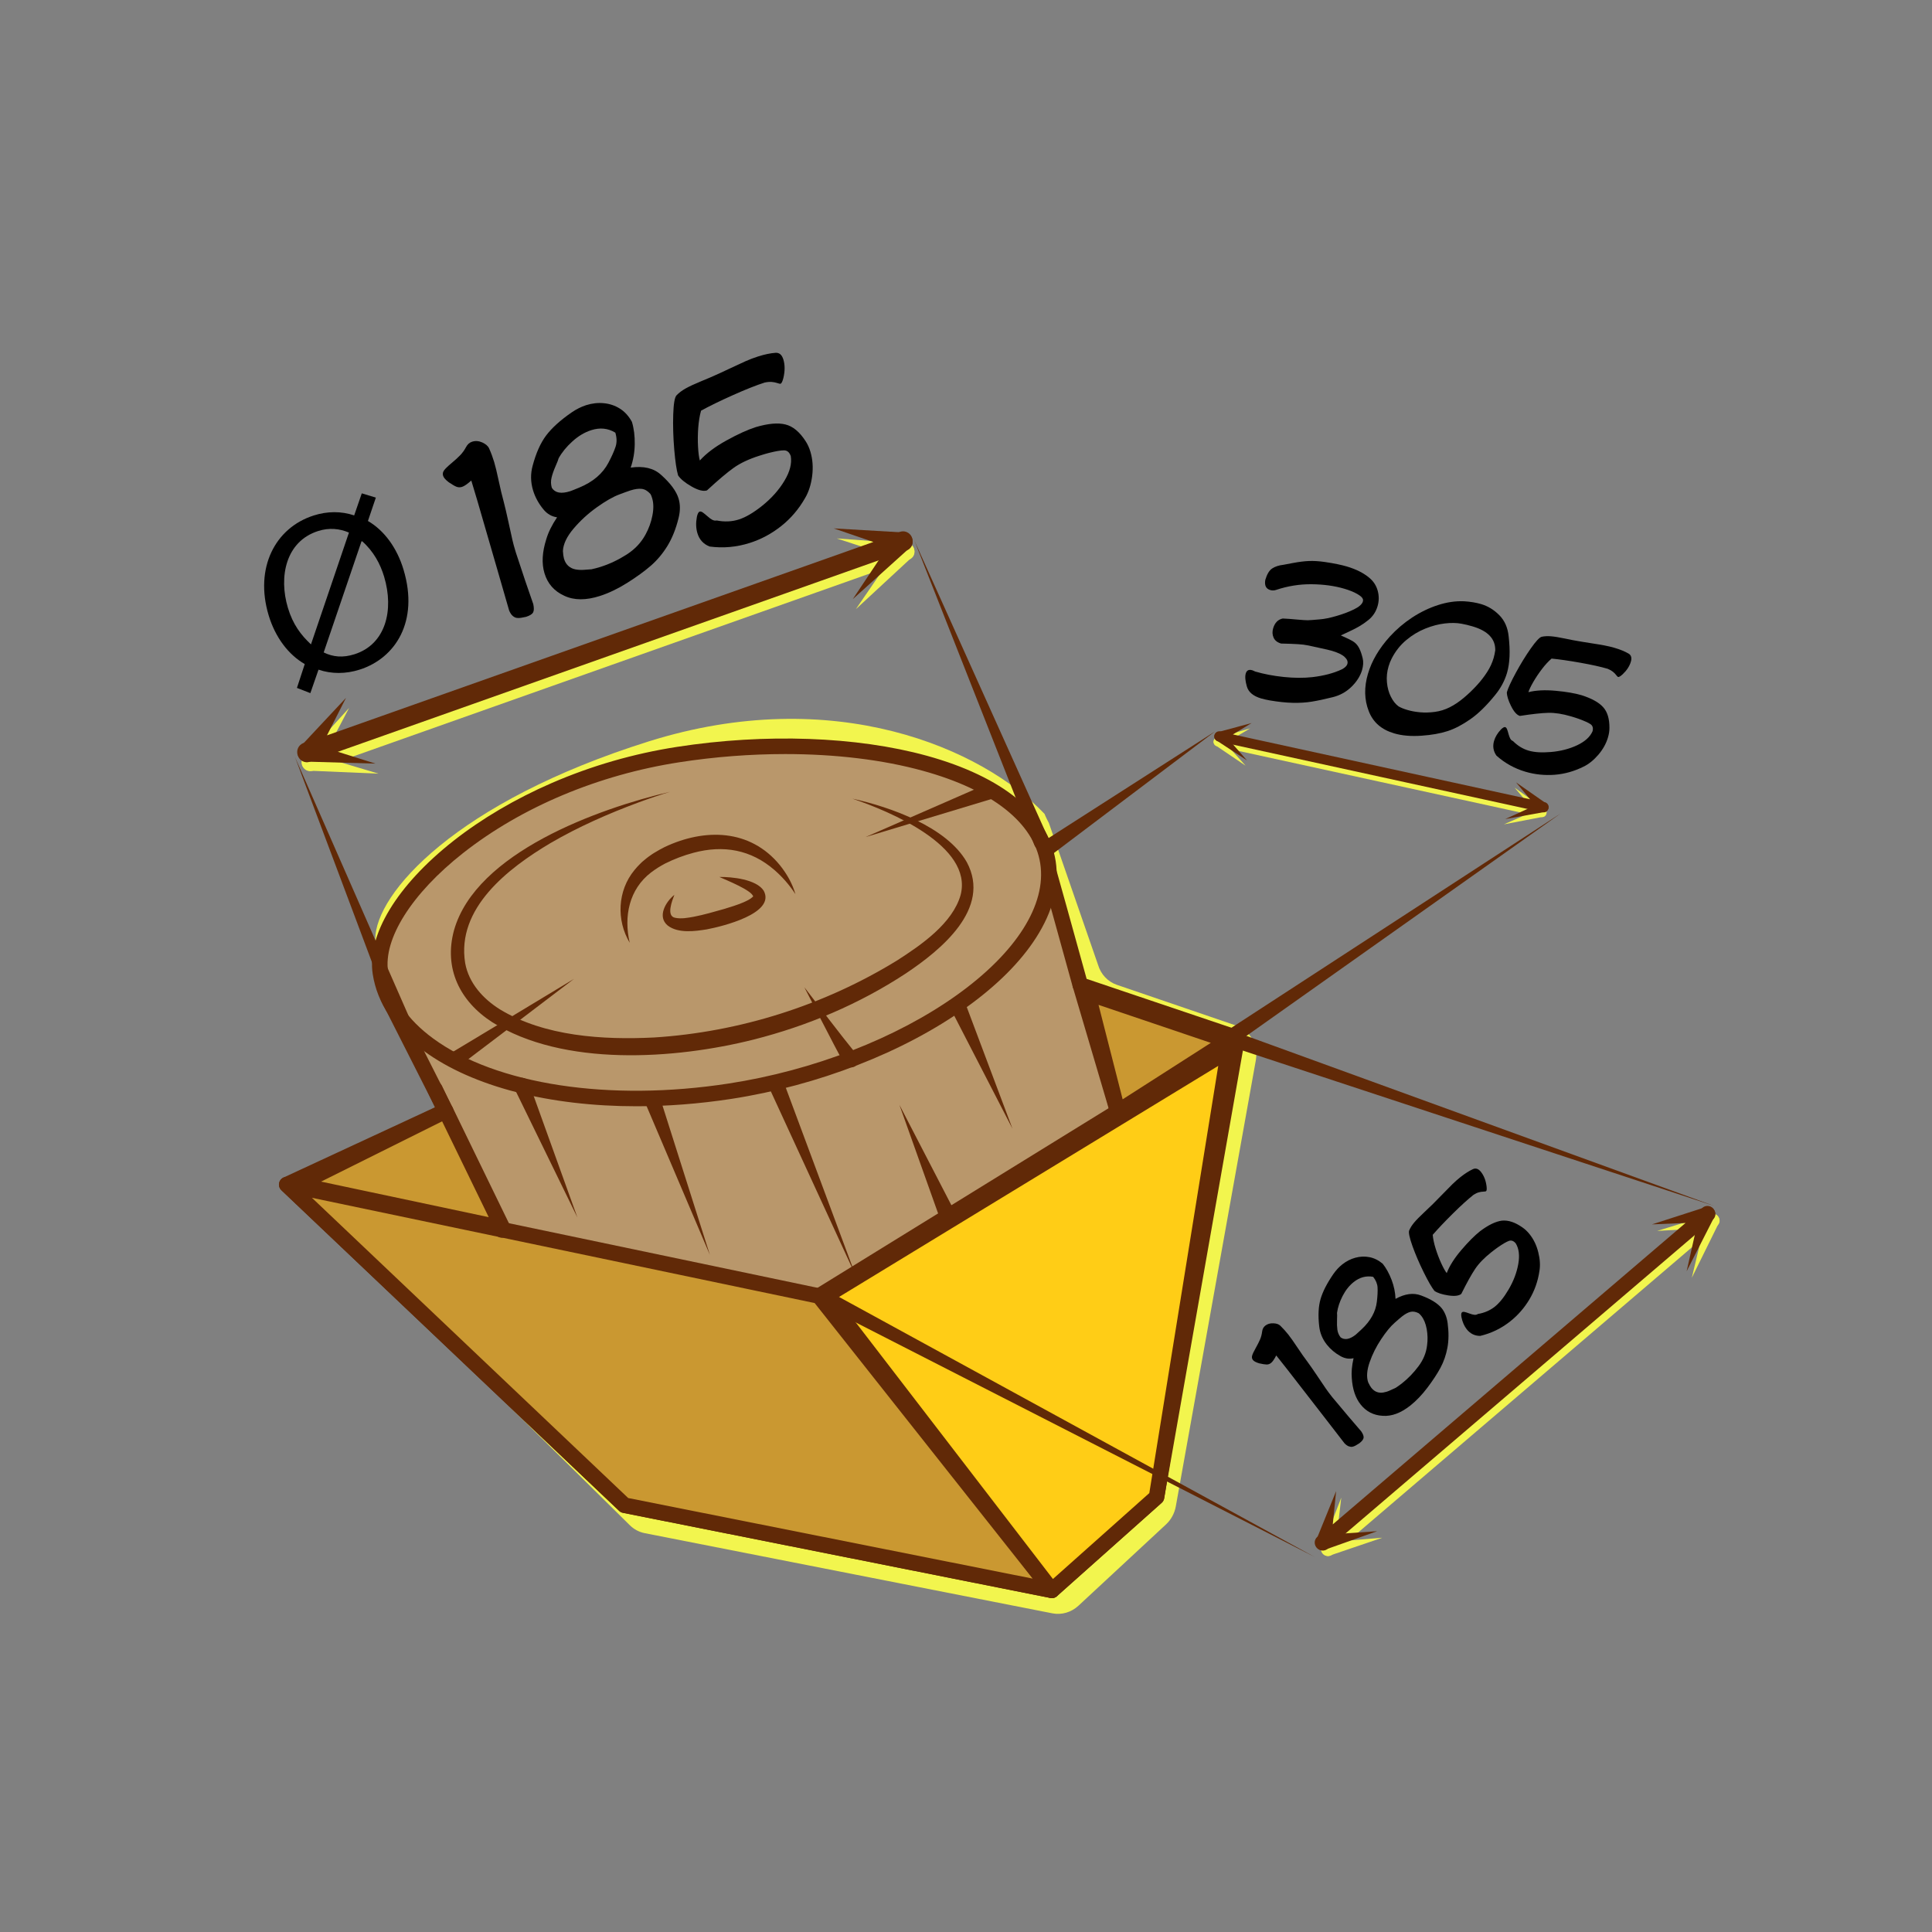 <?xml version="1.0" encoding="UTF-8"?> <!-- Generator: Adobe Illustrator 27.6.1, SVG Export Plug-In . SVG Version: 6.00 Build 0) --> <svg xmlns="http://www.w3.org/2000/svg" xmlns:xlink="http://www.w3.org/1999/xlink" id="Слой_1" x="0px" y="0px" viewBox="0 0 500 500" style="enable-background:new 0 0 500 500;" xml:space="preserve"><rect x="0" y="0" width="500" height="500" fill="#808080" stroke="none"/> <style type="text/css"> .st0{fill:#F2F54E;} .st1{fill:#B9976B;} .st2{fill:#612907;} .st3{fill:#CA9831;} .st4{fill:url(#SVGID_1_);} .st5{fill:url(#SVGID_00000178908755812494086140000007278049512891923115_);} .st6{fill:url(#SVGID_00000002352303660678285340000011388356562677067142_);} .st7{fill:url(#SVGID_00000131351831972602879940000011132651714819119749_);} .st8{fill:url(#SVGID_00000021838093085194677550000009113995319619188111_);} .st9{fill:#FFCD16;} .st10{fill:url(#SVGID_00000180334179550707936540000003951364910424033177_);} </style> <path class="st0" d="M301.76,394.52l-22.66,21.04c-1.85,1.71-4.34,2.44-6.74,1.97l-105.51-20.75c-1.44-0.28-2.77-0.99-3.83-2.03 l-77.55-76.5c-3.95-3.9-2.8-10.8,2.23-13.27L112.14,293c3.83-1.88,5.6-6.54,4.02-10.54l-18.05-32.71c0,0-0.64-1.63-0.89-4.39 c-0.07-0.71-0.11-1.49-0.1-2.33c0.01-11.83,20.91-35.5,70.75-51.15c47.98-15.07,86.45,1.85,102.45,18.75 c0.34,0.89,1.12,2.36,1.13,2.36l12.72,36.7c0.72,2.46,2.54,4.39,4.89,5.19l30.84,10.53c3.64,1.24,5.8,5.08,5.1,9.04L304.3,389.84 C303.98,391.64,303.08,393.29,301.76,394.52z"></path> <g> <path class="st1" d="M299.31,387.43l-27.09,24.14l-110.61-22.03l-87.41-82.98l41.13-19.07l-14.71-29.04c0,0-0.65-1.56-0.93-4.19 c-0.07-0.67-0.12-1.42-0.13-2.22c-0.11-11.26,20.33-33.58,69.5-47.96c47.33-13.85,85.58,2.65,101.59,18.9 c0.35,0.85,8.91,31.91,8.91,31.91l40.63,13.71L299.31,387.43z"></path> <path class="st2" d="M272.22,413.59c-0.13,0-0.26-0.01-0.39-0.04l-110.61-22.03c-0.37-0.07-0.72-0.25-0.99-0.51l-87.41-82.98 c-0.48-0.46-0.71-1.13-0.6-1.78c0.11-0.66,0.53-1.22,1.14-1.5l39.24-18.2l-13.77-27.18c-0.02-0.05-0.04-0.09-0.06-0.14 c-0.08-0.19-0.77-1.91-1.07-4.75c-0.08-0.78-0.13-1.59-0.14-2.42c-0.07-7,6.14-15.89,17.04-24.41c9.08-7.09,25.8-17.28,53.9-25.5 c21.52-6.3,43.52-6.94,63.6-1.86c16.11,4.08,30.69,11.83,39.99,21.28c0.19,0.19,0.33,0.41,0.43,0.66c0.34,0.84,5.98,21.25,8.7,31.1 l39.62,13.37c0.94,0.32,1.51,1.28,1.34,2.25l-20.9,118.83c-0.08,0.45-0.3,0.85-0.64,1.15l-27.09,24.14 C273.19,413.41,272.71,413.59,272.22,413.59z M162.58,387.69l109.05,21.72l25.82-23.01l20.48-116.44l-39-13.16 c-0.63-0.21-1.12-0.73-1.3-1.37c-3.15-11.44-7.88-28.48-8.74-31.37c-8.82-8.78-22.55-16.01-37.78-19.86 c-19.39-4.91-40.65-4.28-61.48,1.82c-27.49,8.04-43.75,17.93-52.55,24.81c-11.49,8.98-15.54,16.84-15.5,21.2 c0.01,0.69,0.05,1.37,0.12,2.03c0.21,2.01,0.66,3.31,0.77,3.59l14.66,28.95c0.25,0.49,0.28,1.05,0.11,1.57 c-0.18,0.52-0.56,0.94-1.05,1.17l-38.44,17.83L162.58,387.69z M299.31,387.43L299.31,387.43L299.31,387.43z"></path> </g> <g> <path class="st1" d="M271.2,223.18c3.72,24.06-35.95,52.06-82.23,59.21c-46.28,7.15-86.85-6.55-90.53-30.61 c-2.85-18.65,30.79-49.35,77.07-56.5C221.8,188.13,267.49,199.13,271.2,223.18z"></path> <path class="st2" d="M164.74,286.3c-22.43,0-42.37-5.02-55.03-14.3c-7.52-5.52-12.1-12.4-13.25-19.91 c-1.54-10.07,6.26-22.95,20.86-34.45c7.29-5.74,16.08-10.92,25.44-14.98c10.32-4.48,21.24-7.63,32.46-9.37 c22.91-3.54,46.48-2.7,64.65,2.3c19.61,5.4,31.45,15.09,33.34,27.29c0.98,6.35-0.72,13-5.07,19.79 c-4.03,6.29-10.13,12.38-18.12,18.1c-16.13,11.54-38.26,20.15-60.73,23.62C180.93,285.67,172.68,286.3,164.74,286.3z M203.22,195.15c-8.96,0-18.22,0.7-27.39,2.12c-20.98,3.24-40.87,11.6-56.02,23.53c-13.24,10.43-20.67,22.19-19.37,30.68 c1,6.52,4.92,12.33,11.65,17.27c16.31,11.97,45.66,16.43,76.58,11.65c21.87-3.38,43.37-11.73,59-22.91 c15.34-10.97,23.19-23.37,21.55-34c-1.63-10.54-12.43-19.07-30.43-24.02C228.38,196.6,216.11,195.15,203.22,195.15z"></path> </g> <g> <polygon class="st3" points="272.22,411.58 211.96,335.41 74.21,306.57 161.62,389.55 "></polygon> <path class="st2" d="M272.22,413.59c-0.13,0-0.26-0.01-0.39-0.04l-110.61-22.03c-0.37-0.07-0.72-0.25-0.99-0.51l-87.41-82.98 c-0.65-0.62-0.81-1.6-0.4-2.39c0.42-0.8,1.31-1.22,2.19-1.03l137.75,28.84c0.46,0.1,0.87,0.35,1.16,0.72l60.26,76.17 c0.52,0.66,0.58,1.58,0.14,2.3C273.57,413.23,272.91,413.59,272.22,413.59z M162.58,387.69l104.67,20.85l-56.42-71.31l-130.1-27.24 L162.58,387.69z"></path> </g> <g> <path class="st1" d="M174.52,231.59c0,0-9.58,12.54,13.36,5.62c20.4-6.15-1.71-10.24-1.71-10.24"></path> <path class="st2" d="M174.52,231.59c-0.56,1.51-2.19,5.53,0.24,5.94c1.55,0.32,3.18,0.01,4.76-0.27c2.65-0.51,5.23-1.27,7.85-2.01 c1.68-0.51,3.43-1.04,5.02-1.72c0.93-0.42,1.7-0.77,2.34-1.35c0.07-0.07,0.14-0.13,0.15-0.15c0.02-0.02,0.04,0.01,0.05,0.03 c-0.19-1.59-7.07-4.33-8.76-5.1c3.27-0.05,9.56,0.59,11.48,3.56c3.16,5.89-10.79,9.25-14.72,10c-3.02,0.49-7.38,1.09-10.09-0.96 C170,237.25,172.27,233.39,174.52,231.59L174.52,231.59z"></path> </g> <path class="st2" d="M162.97,243.99c-3.5-5.86-3.17-13.49,1.23-18.82c0,0,0.75-0.87,0.75-0.87c0.36-0.41,0.83-0.82,1.21-1.22 c0.66-0.57,1.5-1.26,2.23-1.75c0.25-0.2,0.67-0.45,0.94-0.62c0.83-0.53,1.82-1.05,2.69-1.5c10.34-4.88,22.1-4.72,29.8,4.68 c1.8,2.24,3.25,4.77,4.04,7.52c-1.53-2.36-3.37-4.44-5.4-6.22c-6.12-5.33-13.25-6.55-20.98-4.49c-2.53,0.67-5.02,1.62-7.36,2.79 c-0.47,0.27-1.23,0.66-1.68,0.96c-0.64,0.38-1.38,0.92-1.97,1.36C162.83,230.15,161.38,237.15,162.97,243.99L162.97,243.99z"></path> <g> <line class="st1" x1="255.87" y1="204.9" x2="224.03" y2="216.62"></line> <path class="st2" d="M256.57,206.79l-32.54,9.83l31.15-13.61c1.02-0.45,2.21,0.02,2.65,1.04 C258.32,205.15,257.71,206.45,256.57,206.79L256.57,206.79z"></path> </g> <g> <path class="st1" d="M117.42,274.41c-0.12,0.16,31.09-21.07,31.09-21.07"></path> <path class="st2" d="M119.02,275.63c-4.08-6.37-1.89-1.49-2.55-2.99l-0.05,0.03l-0.02,0.01c0,0,0,0,0.01,0 c0.24-0.13,0.67-0.39,0.91-0.53c4.12-2.46,10.92-6.57,15.1-9.08c0,0,16.1-9.72,16.1-9.72l-14.97,11.39 c-3.92,2.97-10.19,7.75-14.06,10.66c-0.26,0.19-0.67,0.5-0.93,0.68c-0.05,0.03-0.12,0.08-0.17,0.11c-0.67-1.5,1.52,3.39-2.57-2.98 C117.53,271.13,120.55,273.45,119.02,275.63L119.02,275.63z"></path> </g> <g> <path class="st1" d="M220.26,274.24c-0.51-0.33-12.09-18.74-12.09-18.74"></path> <path class="st2" d="M219.18,275.93c-0.2-0.14-0.38-0.31-0.54-0.5c-0.03-0.04-0.16-0.24-0.2-0.29c-0.77-1.26-1.86-3.39-2.57-4.71 c-1.67-3.17-6.02-11.65-7.71-14.94c3.75,4.86,9.43,12.4,13.26,17.07c0.05,0.06,0.23,0.26,0.29,0.31c-0.02-0.02-0.05-0.06-0.08-0.09 c-0.09-0.09-0.19-0.18-0.3-0.24c0.94,0.6,1.21,1.84,0.61,2.78C221.36,276.25,220.11,276.53,219.18,275.93L219.18,275.93z"></path> </g> <path class="st2" d="M220.59,206.69c9.83,2.16,24.39,7.28,29.61,16.42c6.51,12.08-6.8,22.83-15.81,28.84 c-12.03,7.9-25.43,13.56-39.35,17.09c-20.38,5.13-49.3,7.11-67.72-4.54c-8.32-5.4-12.51-13.89-9.82-23.75 c5.7-20.14,37.39-31.5,55.92-35.84c-2.71,0.82-5.38,1.73-8.03,2.71c-7.91,2.92-15.69,6.35-22.96,10.59 c-10.91,6.49-24.37,16.81-22.04,31.06c0.94,5.16,4.63,9.24,9.03,11.98c11.53,6.98,26.63,7.91,39.84,7.25 c22.15-1.4,44.03-8.32,62.93-19.95c6.23-4,14.34-9.58,16.42-16.94C251.88,218.91,230.11,209.9,220.59,206.69L220.59,206.69z"></path> <path class="st2" d="M202.84,280.1l18.64,50.1l-22.36-48.56c-0.46-1.01-0.02-2.2,0.99-2.67C201.17,278.48,202.44,279,202.84,280.1 L202.84,280.1z"></path> <path class="st2" d="M249.89,259.81l12.14,32.3l-15.81-30.67c-0.51-0.99-0.12-2.2,0.87-2.71 C248.14,258.17,249.48,258.69,249.89,259.81L249.89,259.81z"></path> <path class="st2" d="M136.89,280.24l12.54,34.84l-16.24-33.27c-0.49-1-0.07-2.21,0.93-2.69 C135.17,278.59,136.49,279.12,136.89,280.24L136.89,280.24z"></path> <path class="st2" d="M170.87,284.28l12.85,40.49l-16.63-39.09c-0.44-1.02,0.04-2.21,1.06-2.64 C169.24,282.57,170.51,283.16,170.87,284.28L170.87,284.28z"></path> <path class="st2" d="M211.97,337.42c-0.67,0-1.33-0.34-1.71-0.96c-0.58-0.95-0.29-2.18,0.66-2.77l108.25-66.8 c0.95-0.58,2.18-0.29,2.77,0.66c0.58,0.95,0.29,2.18-0.66,2.77l-108.25,66.8C212.69,337.32,212.33,337.42,211.97,337.42z"></path> <path class="st2" d="M242.73,313.89l-9.96-27.96l13.65,26.36c0.51,0.99,0.13,2.2-0.86,2.72 C244.48,315.57,243.13,315.03,242.73,313.89L242.73,313.89z"></path> <g> <linearGradient id="SVGID_1_" gradientUnits="userSpaceOnUse" x1="76.359" y1="229.924" x2="103.972" y2="229.924"> <stop offset="5.327789e-09" style="stop-color:#C39C73"></stop> <stop offset="1" style="stop-color:#B78149"></stop> </linearGradient> <line class="st4" x1="103.97" y1="263.88" x2="76.36" y2="195.97"></line> <path class="st2" d="M102.11,264.63l-25.75-68.66l29.48,67.15c0.45,1.02-0.02,2.2-1.03,2.65 C103.75,266.24,102.51,265.71,102.11,264.63L102.11,264.63z"></path> </g> <g> <linearGradient id="SVGID_00000125604076504369086470000010582025670907059634_" gradientUnits="userSpaceOnUse" x1="236.664" y1="178.945" x2="269.541" y2="178.945"> <stop offset="5.327789e-09" style="stop-color:#C39C73"></stop> <stop offset="1" style="stop-color:#B78149"></stop> </linearGradient> <line style="fill:url(#SVGID_00000125604076504369086470000010582025670907059634_);" x1="269.54" y1="217.92" x2="236.66" y2="139.97"></line> <path class="st2" d="M267.69,218.7l-31.02-78.74l34.73,77.18c0.46,1.01,0,2.2-1.01,2.66C269.34,220.27,268.1,219.77,267.69,218.7 L267.69,218.7z"></path> </g> <g> <linearGradient id="SVGID_00000142855801908428901710000003264854930631648385_" gradientUnits="userSpaceOnUse" x1="318.578" y1="239.489" x2="403.896" y2="239.489"> <stop offset="5.327789e-09" style="stop-color:#C39C73"></stop> <stop offset="1" style="stop-color:#B78149"></stop> </linearGradient> <line style="fill:url(#SVGID_00000142855801908428901710000003264854930631648385_);" x1="318.58" y1="268.46" x2="403.9" y2="210.52"></line> <path class="st2" d="M317.45,266.79c0,0,86.45-56.27,86.45-56.27l-84.19,59.6c-0.91,0.64-2.16,0.43-2.8-0.48 C316.24,268.71,316.49,267.41,317.45,266.79L317.45,266.79z"></path> </g> <g> <linearGradient id="SVGID_00000099641617848263747500000018335748046160380816_" gradientUnits="userSpaceOnUse" x1="271.446" y1="204.243" x2="314.507" y2="204.243"> <stop offset="5.327789e-09" style="stop-color:#C39C73"></stop> <stop offset="1" style="stop-color:#B78149"></stop> </linearGradient> <line style="fill:url(#SVGID_00000099641617848263747500000018335748046160380816_);" x1="271.45" y1="219.23" x2="314.51" y2="189.26"></line> <path class="st2" d="M270.3,217.58l44.21-28.33l-41.91,31.63c-0.89,0.67-2.15,0.49-2.82-0.39 C269.07,219.56,269.31,218.21,270.3,217.58L270.3,217.58z"></path> </g> <g> <linearGradient id="SVGID_00000083082367501429365220000006121485239362268546_" gradientUnits="userSpaceOnUse" x1="318.467" y1="290.413" x2="443.63" y2="290.413"> <stop offset="5.327789e-09" style="stop-color:#C39C73"></stop> <stop offset="1" style="stop-color:#B78149"></stop> </linearGradient> <line style="fill:url(#SVGID_00000083082367501429365220000006121485239362268546_);" x1="318.47" y1="268.73" x2="443.63" y2="312.1"></line> <path class="st2" d="M319.12,266.83l124.51,45.27l-125.82-41.47c-1.05-0.35-1.63-1.48-1.28-2.54 C316.88,267.01,318.06,266.44,319.12,266.83L319.12,266.83z"></path> </g> <g> <g> <path d="M76.85,178.03l2.02-6.17c-4.22-2.42-7.63-6.91-9.35-12.64c-3.66-12.19,1.63-22.61,11.66-25.81 c3.53-1.13,7.14-1.15,10.48-0.02l1.97-5.71l3.64,1.1l-2.05,6.05c4.24,2.47,7.52,6.95,9.22,12.62 c4.04,13.45-2.17,22.91-11.34,25.84c-3.64,1.17-7.33,1.15-10.67,0.02l-2.11,6.07L76.85,178.03z M90.31,137.83 c-2.44-1.04-5.14-1.31-7.98-0.4c-8.37,2.67-10.25,11.81-7.82,19.88c1.29,4.29,3.36,7.02,5.96,9.45l0.04-0.08L90.31,137.83z M83.77,168.85c2.41,1.17,4.93,1.44,8,0.46c8.03-2.57,10.25-11.37,7.64-20.07c-0.98-3.26-2.71-6.54-5.69-9.17l-0.17,0.05 L83.77,168.85z"></path> <path d="M126.59,116.07c0.51,1.14,0.94,2.31,1.31,3.53c0.31,1.03,0.69,2.61,1.14,4.72c0.45,2.12,0.89,3.98,1.34,5.6 c0.3,1.16,0.71,2.87,1.2,5.14c0.5,2.27,0.83,3.81,1.02,4.63c0.18,0.82,0.48,1.9,0.88,3.23c0.06,0.19,0.15,0.48,0.29,0.88 c0.14,0.39,0.24,0.71,0.31,0.93c1.14,3.53,2.45,7.4,3.93,11.61c0.21,0.98,0.2,1.7-0.04,2.15c-0.24,0.45-0.85,0.84-1.84,1.15 c-0.39,0.08-0.8,0.16-1.24,0.24c-0.44,0.08-0.83,0.08-1.18,0.03c-0.35-0.06-0.69-0.23-1.03-0.52c-0.34-0.29-0.64-0.75-0.91-1.37 c-0.78-2.72-1.77-6.15-2.97-10.29c-1.2-4.13-2.94-10.15-5.23-18.04l-1.6-5.33c-1.02,0.91-1.81,1.46-2.38,1.64 c-0.53,0.17-1.04,0.15-1.51-0.05c-0.48-0.2-1.13-0.59-1.97-1.16c-0.81-0.62-1.29-1.18-1.44-1.67c-0.15-0.5-0.06-0.96,0.26-1.4 c0.33-0.44,0.95-1.05,1.89-1.83c0.93-0.78,1.69-1.47,2.28-2.08c0.59-0.61,1.09-1.31,1.52-2.12c0.37-0.7,0.9-1.17,1.58-1.38 c0.83-0.27,1.71-0.2,2.62,0.2C125.73,114.93,126.32,115.45,126.59,116.07z"></path> <path d="M175.62,134.04c-0.69,2.82-1.66,5.23-2.88,7.23c-1.23,2-2.67,3.72-4.32,5.15c-1.65,1.43-3.68,2.9-6.1,4.43 c-2.45,1.54-4.8,2.66-7.04,3.38c-3.65,1.17-6.73,1.15-9.25-0.05c-2.6-1.18-4.31-3.12-5.12-5.83c-0.76-2.52-0.6-5.46,0.47-8.81 c0.51-1.75,1.44-3.64,2.79-5.66c-1.39-0.19-2.57-0.87-3.55-2.07c-1.25-1.52-2.14-3.17-2.67-4.92c-0.64-2.14-0.68-4.26-0.1-6.37 c0.88-3.29,2.05-5.91,3.51-7.84c1.46-1.93,3.63-3.9,6.53-5.91c1.24-0.86,2.51-1.49,3.8-1.91c1.52-0.48,3.04-0.66,4.56-0.51 c1.52,0.14,2.91,0.61,4.17,1.4c1.26,0.79,2.3,1.93,3.12,3.43c0.52,1.72,0.76,3.64,0.73,5.76c-0.03,2.12-0.38,4.15-1.05,6.08 c3.35-0.48,5.97,0.14,7.87,1.88c2.45,2.19,3.96,4.24,4.53,6.15C176.07,130.55,176.07,132.22,175.62,134.04z M159.25,111.97 c-1.89-1.15-3.97-1.37-6.25-0.64c-1.71,0.55-3.33,1.51-4.87,2.91c-1.54,1.39-2.72,2.85-3.56,4.37c-0.07,0.32-0.34,1.01-0.81,2.08 c-0.47,1.07-0.81,2.05-1.02,2.93c-0.21,0.88-0.19,1.76,0.08,2.64c0.85,1.32,2.44,1.6,4.75,0.86c0.23-0.07,1.01-0.38,2.34-0.93 c3.55-1.47,6.07-3.61,7.55-6.43c0.88-1.66,1.49-3.04,1.85-4.14C159.67,114.52,159.65,113.31,159.25,111.97z M168.33,127.84 c-0.69-0.78-1.44-1.22-2.24-1.32s-1.79,0.04-2.96,0.41c-0.65,0.21-1.6,0.56-2.87,1.04c-1.61,0.6-3.55,1.71-5.83,3.34 c-2.28,1.63-4.28,3.47-6.02,5.53s-2.64,3.98-2.73,5.77c0.05,0.86,0.15,1.52,0.28,1.98c0.24,0.8,0.62,1.42,1.12,1.87 c0.51,0.45,1.1,0.74,1.76,0.88c0.67,0.14,1.4,0.19,2.2,0.14c0.8-0.04,1.48-0.1,2.04-0.15c0.78-0.17,1.57-0.38,2.37-0.63 c2.32-0.74,4.56-1.8,6.72-3.18c2.16-1.38,3.8-3.13,4.92-5.24c0.83-1.52,1.42-3.14,1.75-4.86c0.34-1.72,0.32-3.21-0.06-4.47 C168.62,128.41,168.47,128.04,168.33,127.84z"></path> <path d="M208.46,114.13c0.53,0.79,0.96,1.72,1.28,2.79c0.58,1.95,0.73,4.03,0.45,6.26c-0.29,2.23-0.9,4.14-1.84,5.73 c-1.64,2.87-3.7,5.28-6.19,7.25s-5.19,3.42-8.12,4.35c-3.42,1.09-6.88,1.4-10.39,0.93c-1.6-0.62-2.65-1.77-3.16-3.45 c-0.38-1.26-0.43-2.67-0.14-4.22c0.17-0.81,0.41-1.26,0.71-1.36c0.23-0.07,0.5,0,0.81,0.21c0.31,0.21,0.71,0.54,1.2,0.97 c0.48,0.43,0.91,0.75,1.28,0.94s0.75,0.25,1.14,0.17c2.03,0.4,3.94,0.31,5.73-0.26s3.8-1.76,6.05-3.56 c2.41-1.94,4.33-4.09,5.74-6.45c1.42-2.36,1.96-4.49,1.64-6.39c-0.34-0.98-0.91-1.48-1.73-1.49c-0.81-0.01-2.13,0.21-3.95,0.67 c-0.58,0.14-1.4,0.39-2.47,0.73c-2.7,0.86-4.9,1.9-6.62,3.12c-1.71,1.22-4.02,3.17-6.92,5.85c-0.95,0.3-2.28-0.04-3.99-1.02 c-1.71-0.98-2.87-1.94-3.48-2.87c-0.4-1.34-0.73-3.58-1-6.74c-0.26-3.16-0.35-6.14-0.26-8.96c0.09-2.81,0.37-4.48,0.84-5 c0.63-0.66,1.42-1.26,2.36-1.79c0.94-0.53,2.32-1.17,4.14-1.92c1.81-0.75,2.98-1.24,3.49-1.49c0.74-0.32,1.98-0.89,3.73-1.72 c1.75-0.83,3.15-1.48,4.19-1.94c1.05-0.46,2.12-0.87,3.22-1.22c1.67-0.53,3.18-0.85,4.52-0.94c0.98-0.06,1.65,0.52,2.02,1.74 c0.42,1.41,0.42,3,0,4.77c-0.23,0.91-0.47,1.41-0.74,1.49c-0.11,0.04-0.39-0.02-0.83-0.17c-0.44-0.15-0.92-0.25-1.43-0.29 c-0.51-0.04-1.12,0-1.83,0.15c-2.16,0.69-4.9,1.77-8.2,3.25c-3.3,1.47-6.06,2.82-8.28,4.03c-0.36,1.29-0.6,2.77-0.73,4.44 c-0.12,1.67-0.14,3.31-0.05,4.91c0.09,1.61,0.25,2.79,0.47,3.55c1.62-1.81,3.91-3.54,6.87-5.18c2.96-1.64,5.51-2.79,7.63-3.47 c3.17-0.93,5.72-1.16,7.63-0.68C205.18,110.31,206.91,111.74,208.46,114.13z"></path> </g> </g> <g> <path class="st0" d="M216.56,139.35l18.16,1.33c2.24,0.19,2.72,3.34,0.54,4.15c0.06-0.01-154.02,54.52-154.05,54.54 c-2.07,0.95-4.05-1.5-2.49-3.34c0,0,11.62-12.81,11.62-12.81l-8.07,15.34l-2.49-3.34l153.81-54.45l0.29,4.23L216.56,139.35 L216.56,139.35z"></path> <path class="st0" d="M221.48,157.67l11.18-16.28c0.69-1.01,2.05-1.26,3.05-0.56s1.24,2.07,0.55,3.08 c-0.09,0.13-0.21,0.26-0.32,0.37L221.48,157.67L221.48,157.67z"></path> <path class="st0" d="M97.97,200.22l-17.84-0.76c-1.21-0.05-2.15-1.08-2.09-2.31c0.05-1.22,1.08-2.17,2.29-2.12 c0.18,0.01,0.36,0.04,0.53,0.09L97.97,200.22L97.97,200.22z"></path> </g> <g> <path class="st2" d="M215.77,136.75l18.21,1.06c2.54,0.18,3.09,3.74,0.64,4.65c0.06,0-154.05,54.53-154.12,54.56 c-2.38,1.11-4.6-1.69-2.8-3.76c0,0,11.84-12.65,11.84-12.65l-7.85,15.49l-2.8-3.76L232.7,137.9l0.33,4.76L215.77,136.75 L215.77,136.75z"></path> <path class="st2" d="M220.69,155.07l10.97-16.46c0.76-1.14,2.3-1.45,3.43-0.68c1.13,0.77,1.43,2.31,0.67,3.46 c-0.12,0.17-0.26,0.34-0.41,0.47L220.69,155.07L220.69,155.07z"></path> <path class="st2" d="M97.18,197.62l-17.89-0.51c-1.36-0.04-2.42-1.18-2.38-2.55c0.04-1.37,1.18-2.45,2.53-2.41 c0.23,0.01,0.45,0.05,0.66,0.11L97.18,197.62L97.18,197.62z"></path> </g> <g> <path class="st0" d="M391.99,203.85l7.77,5.6c0.95,0.7,0.31,2.23-0.89,1.99c0.03,0.01-83.77-18.29-83.79-18.29 c-1.19-0.15-1.41-1.78-0.21-2.17c0,0,8.68-2.48,8.68-2.48l-7.78,4.58l-0.21-2.17l83.66,18.26l-1.02,1.96L391.99,203.85 L391.99,203.85z"></path> <path class="st0" d="M389.21,213.34l9.43-4.14c0.58-0.26,1.26,0.01,1.52,0.59c0.26,0.58-0.01,1.26-0.59,1.52 c-0.08,0.03-0.16,0.06-0.24,0.08L389.21,213.34L389.21,213.34z"></path> <path class="st0" d="M322.36,198.16l-7.78-5.26c-0.53-0.36-0.67-1.07-0.31-1.6c0.36-0.53,1.07-0.67,1.6-0.31 c0.08,0.05,0.15,0.12,0.21,0.18L322.36,198.16L322.36,198.16z"></path> </g> <g> <path class="st2" d="M392.35,202.48l7.86,5.49c1.09,0.78,0.37,2.51-0.98,2.24c0.03,0.01-83.79-18.29-83.82-18.3 c-1.36-0.16-1.6-2.02-0.23-2.44c0,0,8.74-2.35,8.74-2.35l-7.73,4.71l-0.23-2.44l83.66,18.26l-1.15,2.2L392.35,202.48L392.35,202.48 z"></path> <path class="st2" d="M389.56,211.97l9.39-4.28c0.65-0.3,1.42-0.01,1.72,0.64s0.01,1.42-0.64,1.72c-0.1,0.05-0.21,0.08-0.31,0.1 L389.56,211.97L389.56,211.97z"></path> <path class="st2" d="M322.71,196.79l-7.87-5.16c-0.6-0.39-0.76-1.19-0.37-1.79c0.39-0.6,1.19-0.76,1.79-0.37 c0.1,0.06,0.19,0.15,0.26,0.23L322.71,196.79L322.71,196.79z"></path> </g> <g> <path class="st0" d="M428.87,318.56l13.96-4.28c1.73-0.51,3,1.68,1.6,2.91c0.05-0.03-99.45,84.96-99.47,84.99 c-1.27,1.31-3.47,0.06-2.83-1.75c0,0,4.99-12.84,4.99-12.84l-1.6,13.69l-2.83-1.75l99.31-84.85l1.44,3.05L428.87,318.56 L428.87,318.56z"></path> <path class="st0" d="M437.84,330.69l3.66-15.28c0.23-0.94,1.17-1.53,2.12-1.3c0.94,0.23,1.53,1.17,1.3,2.12 c-0.03,0.13-0.08,0.25-0.13,0.37L437.84,330.69L437.84,330.69z"></path> <path class="st0" d="M357.75,397.96l-13.57,4.61c-0.92,0.31-1.92-0.18-2.23-1.1c-0.31-0.92,0.18-1.92,1.1-2.23 c0.14-0.05,0.28-0.08,0.42-0.09L357.75,397.96L357.75,397.96z"></path> </g> <g> <path class="st2" d="M427.53,316.87l13.93-4.49c1.96-0.6,3.39,1.87,1.82,3.26c0.04-0.02-99.47,84.98-99.51,85.02 c-1.46,1.51-3.93,0.08-3.18-1.97c0,0,5.2-12.79,5.2-12.79l-1.39,13.74l-3.18-1.97l99.31-84.85l1.62,3.43L427.53,316.87 L427.53,316.87z"></path> <path class="st2" d="M436.5,329l3.45-15.36c0.24-1.07,1.3-1.74,2.37-1.5c1.07,0.24,1.74,1.3,1.5,2.37 c-0.04,0.16-0.1,0.32-0.17,0.46L436.5,329L436.5,329z"></path> <path class="st2" d="M356.41,396.27l-13.53,4.81c-1.03,0.36-2.15-0.17-2.52-1.2s0.17-2.15,1.2-2.52c0.17-0.06,0.35-0.1,0.52-0.11 L356.41,396.27L356.41,396.27z"></path> </g> <g> <path d="M352.65,170.32c0.24,0.92,0.18,1.98-0.17,3.18c-0.5,1.56-1.42,3-2.78,4.3c-1.36,1.31-2.96,2.18-4.8,2.63 c-2.07,0.52-3.86,0.9-5.39,1.15c-1.53,0.25-3.17,0.35-4.94,0.31c-1.76-0.04-3.74-0.25-5.92-0.62c-0.84-0.15-1.6-0.32-2.26-0.51 c-2.04-0.6-3.28-1.63-3.7-3.09c-0.42-1.46-0.52-2.58-0.29-3.37c0.24-0.82,0.8-1.1,1.68-0.84c0.12,0.04,0.37,0.14,0.73,0.32 c2.26,0.67,4.74,1.14,7.42,1.42c2.69,0.28,5.16,0.29,7.42,0.04c2.97-0.35,5.51-1.02,7.61-2.01c0.8-0.41,1.29-0.88,1.44-1.42 c0.18-0.6-0.07-1.2-0.72-1.8c-0.66-0.61-1.77-1.14-3.35-1.6c-0.09-0.03-0.27-0.07-0.53-0.13c-0.26-0.06-0.46-0.11-0.62-0.16 c-2.4-0.54-4.01-0.89-4.81-1.06c-0.8-0.17-1.73-0.29-2.76-0.35c-1.04-0.07-2.49-0.12-4.36-0.16c-0.98-0.29-1.63-0.8-1.95-1.55 c-0.33-0.75-0.36-1.54-0.11-2.39c0.43-1.45,1.26-2.29,2.49-2.54c1.11,0.05,2.34,0.14,3.69,0.27c1.35,0.12,2.27,0.18,2.77,0.18 c0.5-0.01,1.54-0.08,3.12-0.23c1.19-0.09,2.63-0.38,4.33-0.88c1.7-0.49,3.21-1.06,4.53-1.71c1.32-0.65,2.08-1.33,2.29-2.02 c0.07-0.25,0.07-0.47-0.01-0.67c-0.13-0.38-0.62-0.82-1.48-1.31c-0.86-0.49-1.97-0.94-3.32-1.34c-2.51-0.74-5.33-1.13-8.45-1.16 c-3.12-0.03-6.19,0.46-9.23,1.48c-0.49,0.16-0.99,0.17-1.49,0.02c-1.1-0.33-1.52-1.2-1.27-2.63c0.44-1.48,1.03-2.46,1.79-2.96 c0.76-0.49,1.72-0.81,2.89-0.94c0.14-0.03,0.98-0.18,2.5-0.47c1.52-0.29,2.89-0.46,4.1-0.51c1.21-0.05,2.6,0.03,4.18,0.26 c2.36,0.35,4.24,0.74,5.66,1.16c2.39,0.71,4.34,1.69,5.84,2.96c1.07,0.9,1.78,2.01,2.14,3.35c0.36,1.33,0.34,2.66-0.05,3.98 c-0.42,1.41-1.19,2.59-2.32,3.52c-0.81,0.65-1.59,1.2-2.35,1.64s-1.56,0.86-2.39,1.24c-0.83,0.39-1.65,0.77-2.44,1.15 c0.73,0.32,1.42,0.63,2.08,0.95c0.66,0.31,1.19,0.63,1.59,0.96s0.77,0.8,1.09,1.42S352.39,169.25,352.65,170.32z"></path> <path d="M386.94,179.87c-2.21,2.73-4.34,4.82-6.41,6.26c-2.06,1.44-4.03,2.47-5.9,3.08s-4.12,1.01-6.73,1.19 c-2.72,0.19-5.09-0.01-7.1-0.61c-3.27-0.96-5.46-2.87-6.56-5.73c-1.17-2.98-1.24-6.21-0.21-9.7c0.98-3.33,2.87-6.53,5.65-9.61 c1.72-1.88,3.65-3.53,5.78-4.93c2.14-1.4,4.37-2.48,6.69-3.23c2.32-0.75,4.58-1.08,6.77-0.98c1.61,0.1,3.08,0.34,4.4,0.73 c1.76,0.52,3.33,1.48,4.71,2.88c1.38,1.4,2.18,3.22,2.41,5.48c0.44,3.82,0.3,6.97-0.43,9.46 C389.4,176.21,388.38,178.11,386.94,179.87z M386.97,168.3c0.05-2.96-1.9-5.02-5.86-6.19c-0.97-0.29-1.93-0.52-2.87-0.69 c-1.26-0.24-2.71-0.26-4.33-0.07c-1.63,0.19-3.31,0.63-5.05,1.33s-3.39,1.69-4.93,2.98c-1.54,1.29-2.8,2.88-3.77,4.78 c-0.32,0.62-0.59,1.3-0.8,2.02c-0.41,1.38-0.55,2.76-0.42,4.13c0.12,1.37,0.46,2.61,1.01,3.71c0.55,1.1,1.21,1.94,2,2.51 c0.58,0.34,1.34,0.65,2.29,0.93c0.97,0.29,2.06,0.49,3.26,0.6c1.2,0.11,2.47,0.08,3.82-0.1c1.35-0.18,2.65-0.58,3.89-1.21 c1.24-0.62,2.5-1.48,3.78-2.57c1.14-0.96,2.21-2,3.22-3.1c1.01-1.1,1.89-2.24,2.65-3.42c0.76-1.18,1.32-2.39,1.69-3.65 C386.73,169.65,386.87,168.99,386.97,168.3z"></path> <path d="M416.52,188.35c0.01,0.79-0.12,1.62-0.38,2.5c-0.47,1.6-1.31,3.1-2.5,4.49c-1.2,1.39-2.47,2.42-3.83,3.07 c-2.41,1.2-4.9,1.9-7.49,2.1c-2.59,0.19-5.09-0.07-7.51-0.78c-2.83-0.83-5.34-2.22-7.53-4.17c-0.82-1.16-1.02-2.44-0.62-3.82 c0.31-1.04,0.9-2.02,1.79-2.96c0.48-0.47,0.85-0.67,1.1-0.6c0.19,0.06,0.34,0.23,0.46,0.52c0.12,0.29,0.25,0.7,0.38,1.21 c0.14,0.52,0.29,0.93,0.46,1.24c0.17,0.31,0.4,0.52,0.71,0.64c1.21,1.21,2.56,2.04,4.04,2.47c1.48,0.44,3.39,0.56,5.74,0.36 c2.52-0.21,4.8-0.8,6.82-1.75c2.02-0.96,3.35-2.16,3.99-3.62c0.21-0.83,0.04-1.43-0.51-1.82c-0.55-0.38-1.55-0.84-3-1.37 c-0.46-0.17-1.13-0.39-2.01-0.65c-2.23-0.66-4.21-0.97-5.93-0.93c-1.72,0.04-4.17,0.31-7.36,0.8c-0.79-0.23-1.54-1.08-2.27-2.54 s-1.1-2.66-1.1-3.58c0.32-1.1,1.1-2.79,2.34-5.07s2.52-4.37,3.84-6.25c1.32-1.88,2.26-2.89,2.82-3.04c0.73-0.16,1.54-0.2,2.42-0.13 c0.88,0.07,2.11,0.27,3.69,0.6c1.58,0.33,2.59,0.53,3.05,0.59c0.65,0.12,1.75,0.31,3.32,0.55s2.82,0.45,3.74,0.62 c0.92,0.17,1.84,0.39,2.75,0.66c1.38,0.41,2.56,0.89,3.52,1.45c0.7,0.41,0.9,1.12,0.6,2.12c-0.34,1.16-1.06,2.25-2.14,3.26 c-0.56,0.52-0.96,0.74-1.17,0.68c-0.09-0.03-0.26-0.2-0.49-0.5c-0.23-0.31-0.52-0.6-0.85-0.86c-0.33-0.27-0.77-0.52-1.32-0.75 c-1.79-0.53-4.15-1.05-7.07-1.57c-2.92-0.52-5.41-0.88-7.47-1.08c-0.83,0.71-1.66,1.61-2.49,2.7c-0.83,1.09-1.58,2.2-2.24,3.34 c-0.66,1.14-1.08,2.02-1.27,2.65c1.92-0.49,4.26-0.61,7.02-0.36c2.76,0.25,5.02,0.64,6.78,1.16c2.59,0.83,4.43,1.85,5.53,3.07 C415.99,184.21,416.53,185.99,416.52,188.35z"></path> </g> <g> <path d="M331.36,343.11c0.73,0.72,1.43,1.48,2.08,2.31c0.55,0.69,1.31,1.78,2.3,3.26c0.98,1.48,1.89,2.77,2.72,3.87 c0.58,0.79,1.41,1.98,2.47,3.56c1.06,1.58,1.79,2.66,2.18,3.23s0.94,1.31,1.65,2.21c0.1,0.13,0.27,0.32,0.49,0.58 c0.23,0.26,0.4,0.47,0.52,0.62c1.94,2.35,4.12,4.91,6.52,7.69c0.46,0.68,0.66,1.23,0.61,1.65c-0.05,0.41-0.41,0.89-1.08,1.41 c-0.28,0.18-0.57,0.36-0.88,0.54c-0.31,0.19-0.61,0.31-0.9,0.37c-0.29,0.06-0.6,0.03-0.95-0.09c-0.35-0.12-0.72-0.38-1.12-0.78 c-1.42-1.84-3.21-4.16-5.38-6.96c-2.17-2.8-5.32-6.86-9.46-12.2l-2.84-3.59c-0.51,0.99-0.96,1.64-1.35,1.94 c-0.36,0.29-0.75,0.42-1.18,0.4c-0.43-0.01-1.05-0.12-1.87-0.3c-0.81-0.24-1.35-0.52-1.62-0.85s-0.34-0.71-0.22-1.14 c0.12-0.43,0.42-1.08,0.91-1.94c0.49-0.86,0.86-1.61,1.14-2.25c0.27-0.63,0.45-1.32,0.54-2.05c0.08-0.64,0.34-1.15,0.81-1.52 c0.57-0.45,1.26-0.65,2.08-0.61C330.35,342.49,330.96,342.71,331.36,343.11z"></path> <path d="M374.65,342.45c0.31,2.35,0.29,4.46-0.06,6.34c-0.35,1.88-0.95,3.61-1.79,5.18c-0.85,1.57-1.98,3.29-3.38,5.15 c-1.43,1.89-2.91,3.43-4.42,4.63c-2.47,1.95-4.86,2.84-7.17,2.66c-2.36-0.13-4.27-1.11-5.71-2.94c-1.34-1.7-2.1-3.98-2.28-6.84 c-0.13-1.48,0.02-3.19,0.46-5.13c-1.13,0.27-2.25,0.09-3.37-0.53c-1.42-0.79-2.6-1.79-3.54-2.97c-1.14-1.44-1.8-3.04-1.99-4.82 c-0.31-2.77-0.19-5.1,0.36-6.99c0.55-1.89,1.64-4.03,3.27-6.41c0.7-1.02,1.49-1.87,2.36-2.56c1.03-0.81,2.15-1.39,3.37-1.72 s2.43-0.39,3.64-0.15c1.21,0.23,2.36,0.8,3.44,1.7c0.92,1.16,1.68,2.55,2.3,4.17c0.62,1.62,0.96,3.27,1.02,4.93 c2.44-1.35,4.66-1.64,6.65-0.87c2.55,0.95,4.33,2.07,5.35,3.35C373.95,339.66,374.45,340.93,374.65,342.45z M355.37,330.44 c-1.8-0.33-3.48,0.12-5.02,1.34c-1.16,0.92-2.12,2.13-2.89,3.63c-0.77,1.51-1.25,2.96-1.44,4.37c0.04,0.26,0.04,0.87,0,1.82 c-0.04,0.95-0.01,1.79,0.09,2.53c0.1,0.73,0.38,1.4,0.85,1.99c1.06,0.75,2.37,0.51,3.93-0.73c0.15-0.12,0.66-0.59,1.53-1.4 c2.3-2.16,3.61-4.53,3.91-7.11c0.18-1.52,0.24-2.75,0.18-3.69C356.46,332.26,356.08,331.34,355.37,330.44z M367.15,339.86 c-0.77-0.39-1.48-0.51-2.13-0.35s-1.37,0.55-2.17,1.18c-0.44,0.35-1.07,0.89-1.9,1.63c-1.07,0.93-2.23,2.34-3.5,4.25 c-1.27,1.91-2.27,3.89-2.99,5.97c-0.72,2.07-0.85,3.8-0.38,5.19c0.3,0.64,0.57,1.12,0.81,1.42c0.43,0.54,0.9,0.9,1.43,1.09 c0.53,0.19,1.07,0.24,1.63,0.15c0.56-0.09,1.14-0.26,1.74-0.53c0.6-0.27,1.11-0.51,1.54-0.71c0.55-0.36,1.1-0.75,1.64-1.18 c1.57-1.24,2.98-2.7,4.24-4.39c1.26-1.68,2-3.49,2.22-5.43c0.19-1.4,0.15-2.8-0.1-4.21c-0.26-1.4-0.72-2.53-1.39-3.38 C367.55,340.21,367.32,339.97,367.15,339.86z"></path> <path d="M394.05,317.69c0.65,0.45,1.26,1.03,1.83,1.75c1.04,1.31,1.78,2.86,2.22,4.63c0.45,1.78,0.55,3.41,0.3,4.9 c-0.4,2.66-1.27,5.1-2.6,7.33c-1.33,2.22-2.99,4.12-4.97,5.68c-2.31,1.83-4.9,3.08-7.75,3.75c-1.42,0-2.58-0.57-3.48-1.7 c-0.67-0.85-1.13-1.91-1.38-3.17c-0.11-0.67-0.06-1.08,0.15-1.24c0.15-0.12,0.38-0.15,0.69-0.08c0.31,0.07,0.71,0.2,1.22,0.39 c0.5,0.19,0.93,0.3,1.27,0.34c0.35,0.04,0.66-0.03,0.93-0.21c1.69-0.29,3.14-0.92,4.35-1.87c1.21-0.96,2.41-2.45,3.6-4.48 c1.28-2.18,2.11-4.38,2.5-6.59c0.39-2.21,0.17-3.99-0.66-5.34c-0.55-0.65-1.15-0.86-1.78-0.63c-0.63,0.23-1.58,0.78-2.85,1.66 c-0.41,0.28-0.97,0.71-1.69,1.27c-1.83,1.45-3.22,2.88-4.18,4.31c-0.96,1.43-2.16,3.59-3.59,6.47c-0.64,0.51-1.77,0.64-3.39,0.39 c-1.62-0.25-2.8-0.64-3.56-1.17c-0.71-0.9-1.64-2.51-2.79-4.84c-1.15-2.33-2.11-4.57-2.89-6.74c-0.77-2.17-1.06-3.52-0.86-4.05 c0.29-0.69,0.72-1.37,1.29-2.05c0.57-0.68,1.44-1.57,2.62-2.67c1.18-1.1,1.93-1.82,2.25-2.15c0.47-0.46,1.26-1.26,2.36-2.4 c1.1-1.14,1.99-2.04,2.66-2.7c0.67-0.66,1.38-1.28,2.12-1.87c1.13-0.89,2.2-1.57,3.21-2.04c0.74-0.33,1.43-0.09,2.08,0.73 c0.75,0.95,1.23,2.16,1.43,3.63c0.1,0.76,0.06,1.21-0.12,1.35c-0.08,0.06-0.31,0.1-0.7,0.11c-0.39,0.01-0.78,0.08-1.19,0.19 s-0.87,0.33-1.37,0.65c-1.46,1.16-3.25,2.78-5.36,4.87c-2.11,2.09-3.84,3.92-5.19,5.48c0.11,1.09,0.36,2.28,0.77,3.59 c0.41,1.31,0.89,2.56,1.43,3.75c0.55,1.2,1.03,2.05,1.43,2.56c0.71-1.85,1.96-3.84,3.76-5.95c1.8-2.11,3.42-3.74,4.85-4.88 c2.17-1.63,4.07-2.55,5.69-2.75C390.36,315.74,392.13,316.33,394.05,317.69z"></path> </g> <g> <polygon class="st9" points="317.96,271.86 213.68,335.41 272.22,411.58 299.31,387.43 "></polygon> <path class="st2" d="M272.22,413.59c-0.06,0-0.13,0-0.19-0.01c-0.56-0.05-1.07-0.33-1.41-0.78l-58.54-76.17 c-0.35-0.45-0.49-1.03-0.38-1.59c0.1-0.56,0.44-1.05,0.93-1.35l104.28-63.54c0.67-0.41,1.52-0.39,2.17,0.05 c0.65,0.44,0.99,1.21,0.86,1.99L301.3,387.75c-0.07,0.46-0.3,0.87-0.65,1.18l-27.09,24.14 C273.19,413.41,272.71,413.59,272.22,413.59z M216.64,335.96l55.86,72.68l24.94-22.23l17.84-110.56L216.64,335.96z"></path> </g> <path class="st2" d="M129.91,320.33c-0.75,0-1.47-0.42-1.82-1.15l-17.35-36.46c-0.48-1-0.05-2.2,0.95-2.68 c1-0.48,2.2-0.05,2.68,0.95l17.35,36.46c0.48,1,0.05,2.2-0.95,2.68C130.49,320.26,130.2,320.33,129.91,320.33z"></path> <path class="st2" d="M289.27,289.71c-0.87,0-1.67-0.57-1.93-1.44l-9.69-32.8c-0.31-1.06,0.29-2.18,1.36-2.5 c1.06-0.32,2.18,0.29,2.5,1.36l9.69,32.8c0.31,1.07-0.29,2.18-1.36,2.5C289.65,289.68,289.46,289.71,289.27,289.71z"></path> <g> <polygon class="st3" points="115.34,287.5 77.05,306.57 130.09,317.82 "></polygon> <path class="st2" d="M130.09,319.83c-0.14,0-0.28-0.01-0.42-0.04l-53.05-11.25c-0.84-0.18-1.47-0.86-1.58-1.71 c-0.11-0.85,0.33-1.67,1.1-2.05l38.3-19.07c0.48-0.24,1.04-0.28,1.54-0.1c0.51,0.17,0.93,0.54,1.16,1.02l14.75,30.32 c0.34,0.69,0.25,1.51-0.22,2.12C131.29,319.55,130.7,319.83,130.09,319.83z M83.1,305.8l43.38,9.2l-12.06-24.8L83.1,305.8z"></path> </g> <g> <polygon class="st3" points="281.43,256.97 289.27,287.7 317.96,269.33 "></polygon> <path class="st2" d="M289.27,289.71c-0.25,0-0.5-0.05-0.74-0.14c-0.6-0.24-1.05-0.75-1.21-1.37l-7.84-30.73 c-0.18-0.71,0.04-1.47,0.58-1.97c0.54-0.5,1.31-0.67,2.01-0.43l36.53,12.36c0.73,0.25,1.26,0.89,1.35,1.66 c0.09,0.77-0.26,1.52-0.91,1.94l-28.69,18.37C290.03,289.6,289.65,289.71,289.27,289.71z M284.3,260.06l6.24,24.44l22.82-14.61 L284.3,260.06z"></path> </g> <g> <linearGradient id="SVGID_00000063593741021376863580000004206040409046249905_" gradientUnits="userSpaceOnUse" x1="212.691" y1="369.232" x2="340.253" y2="369.232"> <stop offset="5.327789e-09" style="stop-color:#C39C73"></stop> <stop offset="1" style="stop-color:#B78149"></stop> </linearGradient> <line style="fill:url(#SVGID_00000063593741021376863580000004206040409046249905_);" x1="212.69" y1="335.51" x2="340.25" y2="402.95"></line> <path class="st2" d="M213.63,333.73l126.62,69.22l-128.5-65.67C209.41,335.97,211.18,332.54,213.63,333.73L213.63,333.73z"></path> </g> </svg> 